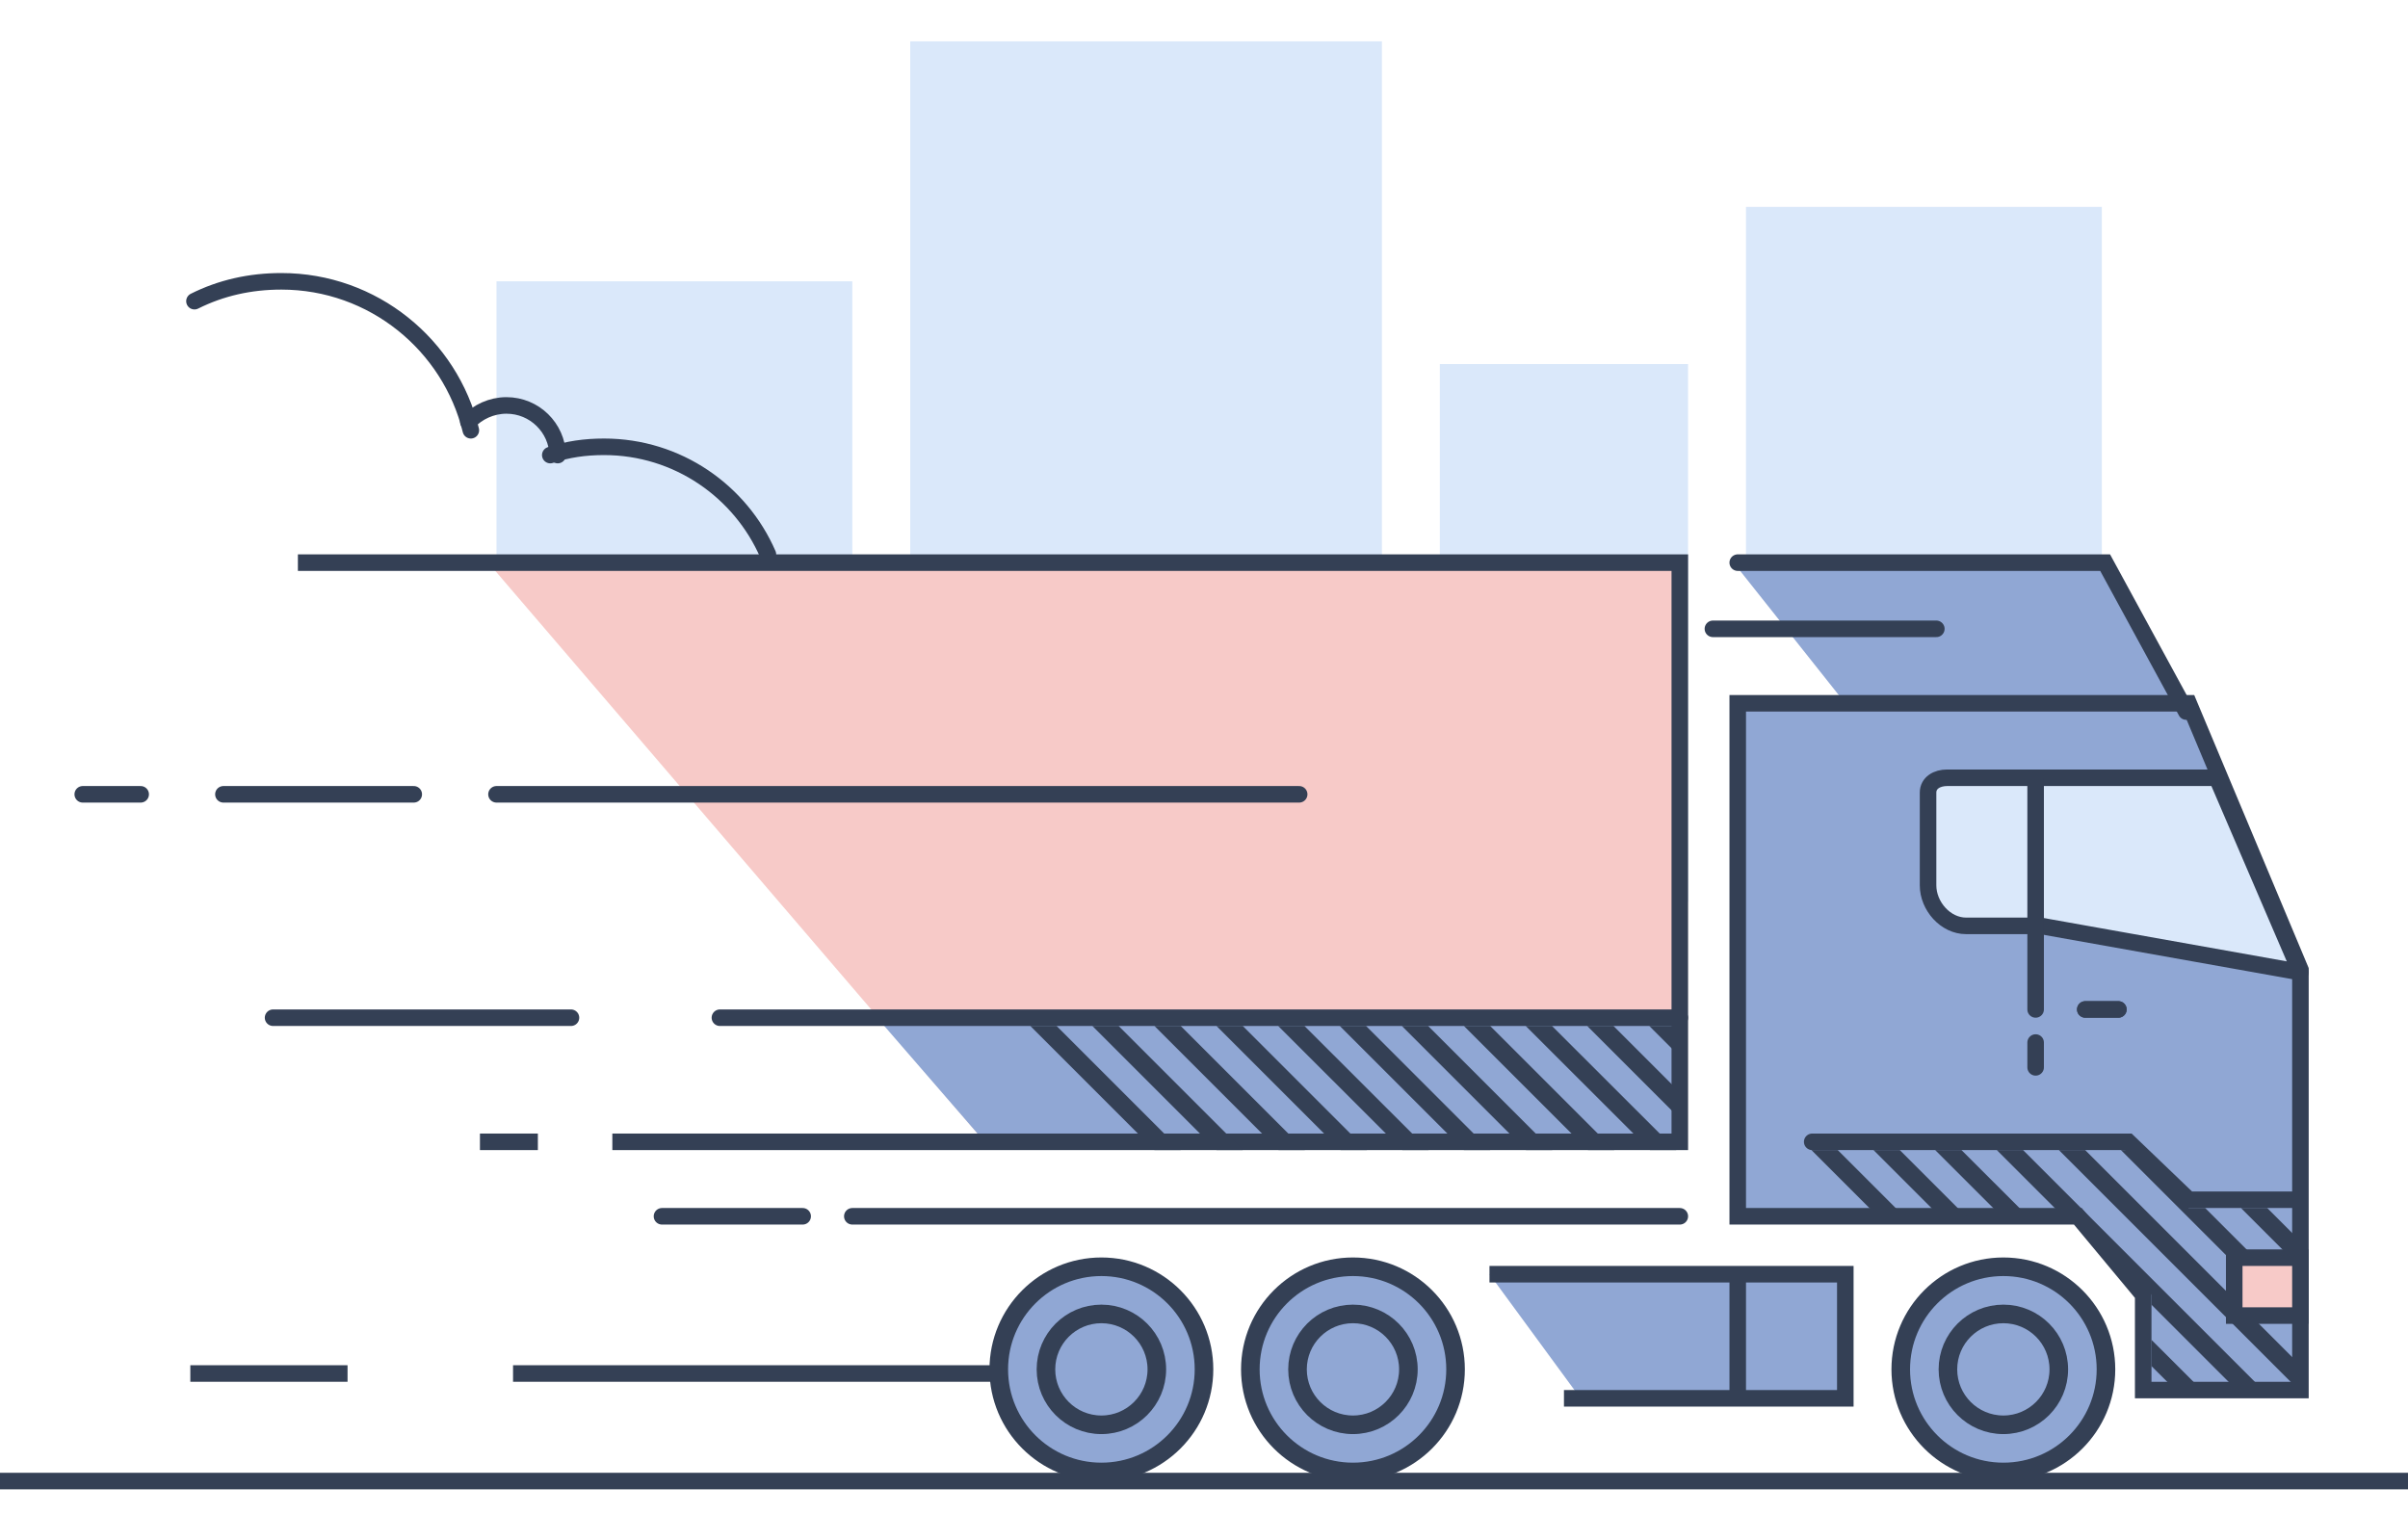 <?xml version="1.0" encoding="utf-8"?>
<!-- Generator: Adobe Illustrator 18.0.0, SVG Export Plug-In . SVG Version: 6.00 Build 0)  -->
<!DOCTYPE svg PUBLIC "-//W3C//DTD SVG 1.1//EN" "http://www.w3.org/Graphics/SVG/1.1/DTD/svg11.dtd">
<svg version="1.1" id="Слой_1" xmlns:x="http://ns.adobe.com/Extensibility/1.0/" xmlns:i="http://ns.adobe.com/AdobeIllustrator/10.0/" xmlns:graph="http://ns.adobe.com/Graphs/1.0/"
	 xmlns="http://www.w3.org/2000/svg" xmlns:xlink="http://www.w3.org/1999/xlink" x="0px" y="0px" width="291px" height="183px"
	 viewBox="0 0 291 183" enable-background="new 0 0 291 183" xml:space="preserve">
<g>
	<rect x="110" y="5" fill="#DAE8FA" width="57" height="119"/>
	<rect x="174" y="44" fill="#DAE8FA" width="30" height="65"/>
	<polygon fill="#DAE8FA" points="254,110.4 211,69 211,25 254,25 	"/>
	<polygon fill="#DAE8FA" points="103,80 60,68 60,34 103,34 	"/>
	<g>
		<polyline fill="#F7CAC8" points="59,68 203,68 203,138 119,138 		"/>
		<polyline fill="#90A7D4" points="106,123 203,123 203,138 119,138 		"/>
		<line fill="none" stroke="#344055" stroke-width="2" stroke-miterlimit="10" x1="65" y1="138" x2="58" y2="138"/>
		<polyline fill="none" stroke="#344055" stroke-width="2" stroke-miterlimit="10" points="36,68 203,68 203,138 74,138 		"/>
		<polygon fill="#90A7D4" points="264.5,85 254.4,68 209.5,68 223,85 		"/>
		<polygon fill="#90A7D4" stroke="#344055" stroke-width="2" stroke-miterlimit="10" points="264.5,85 210,85 210,147 251.1,147 
			259,156.5 259,168 278,168 278,156.5 278,117.2 		"/>
		
			<line fill="none" stroke="#344055" stroke-width="2" stroke-linecap="round" stroke-miterlimit="10" x1="252" y1="122" x2="256" y2="122"/>
		<path fill="#DAE8FA" stroke="#344055" stroke-width="2" stroke-linejoin="round" stroke-miterlimit="10" d="M267.9,94h-32.6
			c-1.2,0-2.3,0.6-2.3,1.8v11.2c0,2.5,2.1,4.9,4.6,4.9h9l31.4,5.6L267.9,94z"/>
		
			<line fill="none" stroke="#344055" stroke-width="2" stroke-linecap="round" stroke-miterlimit="10" x1="246" y1="122" x2="246" y2="94"/>
		
			<line fill="none" stroke="#344055" stroke-width="2" stroke-linecap="round" stroke-miterlimit="10" x1="246" y1="129" x2="246" y2="126"/>
		<circle fill="#90A7D4" stroke="#344055" stroke-width="2.246" stroke-miterlimit="10" cx="242.1" cy="165.5" r="12.4"/>
		<circle fill="#90A7D4" stroke="#344055" stroke-width="2.246" stroke-miterlimit="10" cx="242.1" cy="165.5" r="6.7"/>
		<polyline fill="none" stroke="#344055" stroke-width="2" stroke-linecap="round" stroke-miterlimit="10" points="277,145 
			264.5,145 257.2,138 219,138 		"/>
		<polyline fill="none" stroke="#344055" stroke-width="2" stroke-linecap="round" stroke-miterlimit="10" points="264.2,86 
			254.4,68 210,68 		"/>
		<circle fill="#90A7D4" stroke="#344055" stroke-width="2.246" stroke-miterlimit="10" cx="163.5" cy="165.5" r="12.4"/>
		<circle fill="#90A7D4" stroke="#344055" stroke-width="2.246" stroke-miterlimit="10" cx="133.1" cy="165.5" r="12.4"/>
		
			<line fill="none" stroke="#344055" stroke-width="2" stroke-linecap="round" stroke-miterlimit="10" x1="203" y1="147" x2="103" y2="147"/>
		
			<line fill="none" stroke="#344055" stroke-width="2" stroke-linecap="round" stroke-miterlimit="10" x1="97" y1="147" x2="80" y2="147"/>
		<polyline fill="#90A7D4" points="191,169 223,169 223,154 180,154 		"/>
		<polyline fill="none" stroke="#344055" stroke-width="2" stroke-miterlimit="10" points="189,169 223,169 223,154 180,154 		"/>
		
			<line fill="#DAE8FA" stroke="#344055" stroke-width="2" stroke-linecap="round" stroke-linejoin="round" stroke-miterlimit="10" x1="207" y1="76" x2="234" y2="76"/>
		<circle fill="#90A7D4" stroke="#344055" stroke-width="2.246" stroke-miterlimit="10" cx="163.5" cy="165.5" r="6.7"/>
		<circle fill="#90A7D4" stroke="#344055" stroke-width="2.246" stroke-miterlimit="10" cx="133.1" cy="165.5" r="6.7"/>
		<line fill="#F7CAC8" stroke="#344055" stroke-width="2" stroke-miterlimit="10" x1="291" y1="179" x2="0" y2="179"/>
		<line fill="none" stroke="#344055" stroke-width="2" stroke-miterlimit="10" x1="42" y1="166" x2="23" y2="166"/>
		<line fill="none" stroke="#344055" stroke-width="2" stroke-miterlimit="10" x1="120" y1="166" x2="62" y2="166"/>
		<g>
			<path fill="none" stroke="#344055" stroke-width="2" stroke-linecap="round" stroke-miterlimit="10" d="M66.5,55
				c2.1-0.7,4.2-1,6.5-1c8.9,0,16.5,5.4,19.8,13"/>
			<path fill="none" stroke="#344055" stroke-width="2" stroke-linecap="round" stroke-miterlimit="10" d="M23.5,36.4
				C26.7,34.8,30.2,34,34,34c11.1,0,20.4,7.7,22.9,18"/>
			<path fill="none" stroke="#344055" stroke-width="2" stroke-linecap="round" stroke-miterlimit="10" d="M56.6,51
				c1.1-1.2,2.8-2,4.6-2c3.4,0,6.1,2.7,6.2,6"/>
		</g>
		
			<line fill="none" stroke="#344055" stroke-width="2" stroke-linecap="round" stroke-miterlimit="10" x1="203" y1="123" x2="87" y2="123"/>
		
			<line fill="none" stroke="#344055" stroke-width="2" stroke-linecap="round" stroke-miterlimit="10" x1="69" y1="123" x2="33" y2="123"/>
		
			<line fill="none" stroke="#344055" stroke-width="2" stroke-linecap="round" stroke-miterlimit="10" x1="157" y1="96" x2="60" y2="96"/>
		
			<line fill="none" stroke="#344055" stroke-width="2" stroke-linecap="round" stroke-miterlimit="10" x1="17" y1="96" x2="10" y2="96"/>
		
			<line fill="none" stroke="#344055" stroke-width="2" stroke-linecap="round" stroke-miterlimit="10" x1="50" y1="96" x2="27" y2="96"/>
		<g>
			<defs>
				<polygon id="SVGID_1_" points="251.1,147 223,147 217.4,139 257.8,139 264.5,146 276.9,146 278,168 260,168 260,156.5 				"/>
			</defs>
			<clipPath id="SVGID_2_">
				<use xlink:href="#SVGID_1_"  overflow="visible"/>
			</clipPath>
			<g clip-path="url(#SVGID_2_)">
				
					<line fill="#90A7D4" stroke="#344055" stroke-width="2.246" stroke-miterlimit="10" x1="122.3" y1="139.9" x2="208.1" y2="225.7"/>
				
					<line fill="#90A7D4" stroke="#344055" stroke-width="2.246" stroke-miterlimit="10" x1="125.5" y1="136.7" x2="211.3" y2="222.5"/>
				
					<line fill="#90A7D4" stroke="#344055" stroke-width="2.246" stroke-miterlimit="10" x1="129.8" y1="134.7" x2="215.6" y2="220.5"/>
				
					<line fill="#90A7D4" stroke="#344055" stroke-width="2.246" stroke-miterlimit="10" x1="133" y1="131.5" x2="218.8" y2="217.3"/>
				
					<line fill="#90A7D4" stroke="#344055" stroke-width="2.246" stroke-miterlimit="10" x1="136.2" y1="128.3" x2="221.9" y2="214.1"/>
				
					<line fill="#90A7D4" stroke="#344055" stroke-width="2.246" stroke-miterlimit="10" x1="139.3" y1="125.2" x2="225.1" y2="210.9"/>
				
					<line fill="#90A7D4" stroke="#344055" stroke-width="2.246" stroke-miterlimit="10" x1="143.6" y1="122" x2="229.4" y2="207.8"/>
				
					<line fill="#90A7D4" stroke="#344055" stroke-width="2.246" stroke-miterlimit="10" x1="147.9" y1="118.8" x2="233.7" y2="204.6"/>
				
					<line fill="#90A7D4" stroke="#344055" stroke-width="2.246" stroke-miterlimit="10" x1="154.5" y1="117.9" x2="240.3" y2="203.6"/>
				
					<line fill="#90A7D4" stroke="#344055" stroke-width="2.246" stroke-miterlimit="10" x1="158.8" y1="114.7" x2="244.6" y2="200.5"/>
				
					<line fill="#90A7D4" stroke="#344055" stroke-width="2.246" stroke-miterlimit="10" x1="163.1" y1="111.5" x2="248.9" y2="197.3"/>
				
					<line fill="#90A7D4" stroke="#344055" stroke-width="2.246" stroke-miterlimit="10" x1="167.4" y1="108.3" x2="253.2" y2="194.1"/>
				
					<line fill="#90A7D4" stroke="#344055" stroke-width="2.246" stroke-miterlimit="10" x1="171.7" y1="105.2" x2="257.5" y2="190.9"/>
				<line fill="#90A7D4" stroke="#344055" stroke-width="2.246" stroke-miterlimit="10" x1="176" y1="102" x2="261.8" y2="187.8"/>
				
					<line fill="#90A7D4" stroke="#344055" stroke-width="2.246" stroke-miterlimit="10" x1="180.3" y1="98.8" x2="266.1" y2="184.6"/>
				
					<line fill="#90A7D4" stroke="#344055" stroke-width="2.246" stroke-miterlimit="10" x1="184.6" y1="95.6" x2="270.4" y2="181.4"/>
				
					<line fill="#90A7D4" stroke="#344055" stroke-width="2.246" stroke-miterlimit="10" x1="188.9" y1="92.5" x2="274.7" y2="178.2"/>
				
					<line fill="#90A7D4" stroke="#344055" stroke-width="2.246" stroke-miterlimit="10" x1="193.2" y1="89.3" x2="279" y2="175.1"/>
				
					<line fill="#90A7D4" stroke="#344055" stroke-width="2.246" stroke-miterlimit="10" x1="197.5" y1="86.1" x2="283.3" y2="171.9"/>
				
					<line fill="#90A7D4" stroke="#344055" stroke-width="2.246" stroke-miterlimit="10" x1="201.8" y1="82.9" x2="287.6" y2="168.7"/>
				
					<line fill="#90A7D4" stroke="#344055" stroke-width="2.246" stroke-miterlimit="10" x1="206.1" y1="79.7" x2="291.9" y2="165.5"/>
				
					<line fill="#90A7D4" stroke="#344055" stroke-width="2.246" stroke-miterlimit="10" x1="210.4" y1="76.6" x2="296.2" y2="162.3"/>
				
					<line fill="#90A7D4" stroke="#344055" stroke-width="2.246" stroke-miterlimit="10" x1="213.6" y1="72.3" x2="299.3" y2="158"/>
				
					<line fill="#90A7D4" stroke="#344055" stroke-width="2.246" stroke-miterlimit="10" x1="216.7" y1="68" x2="302.5" y2="153.7"/>
				
					<line fill="#90A7D4" stroke="#344055" stroke-width="2.246" stroke-miterlimit="10" x1="221" y1="64.8" x2="306.8" y2="150.6"/>
				
					<line fill="#90A7D4" stroke="#344055" stroke-width="2.246" stroke-miterlimit="10" x1="225.3" y1="61.6" x2="311.1" y2="147.4"/>
				
					<line fill="#90A7D4" stroke="#344055" stroke-width="2.246" stroke-miterlimit="10" x1="228.5" y1="58.4" x2="314.3" y2="144.2"/>
				
					<line fill="#90A7D4" stroke="#344055" stroke-width="2.246" stroke-miterlimit="10" x1="231.7" y1="55.3" x2="317.5" y2="141"/>
				
					<line fill="#90A7D4" stroke="#344055" stroke-width="2.246" stroke-miterlimit="10" x1="234.9" y1="52.1" x2="320.7" y2="137.9"/>
				
					<line fill="#90A7D4" stroke="#344055" stroke-width="2.246" stroke-miterlimit="10" x1="238.1" y1="48.9" x2="323.8" y2="134.7"/>
				
					<line fill="#90A7D4" stroke="#344055" stroke-width="2.246" stroke-miterlimit="10" x1="241.2" y1="45.7" x2="327" y2="131.5"/>
			</g>
		</g>
		<rect x="270" y="152" fill="#F7CAC8" stroke="#344055" stroke-width="2" stroke-miterlimit="10" width="8" height="7"/>
		<g>
			<defs>
				<polygon id="SVGID_3_" points="90.4,139 203,139 203,124 74.7,124 				"/>
			</defs>
			<clipPath id="SVGID_4_">
				<use xlink:href="#SVGID_3_"  overflow="visible"/>
			</clipPath>
			<g clip-path="url(#SVGID_4_)">
				
					<line fill="#90A7D4" stroke="#344055" stroke-width="2.246" stroke-miterlimit="10" x1="39.4" y1="104.9" x2="125.2" y2="190.7"/>
				
					<line fill="#90A7D4" stroke="#344055" stroke-width="2.246" stroke-miterlimit="10" x1="43.7" y1="101.8" x2="129.5" y2="187.5"/>
				<path fill="#90A7D4" stroke="#344055" stroke-width="2.246" stroke-miterlimit="10" d="M140.3,183.4"/>
				<path fill="#90A7D4" stroke="#344055" stroke-width="2.246" stroke-miterlimit="10" d="M54.5,97.7"/>
				<line fill="#90A7D4" stroke="#344055" stroke-width="2.246" stroke-miterlimit="10" x1="92.3" y1="90.2" x2="178.1" y2="176"/>
				<line fill="#90A7D4" stroke="#344055" stroke-width="2.246" stroke-miterlimit="10" x1="96.6" y1="87" x2="182.4" y2="172.8"/>
				
					<line fill="#90A7D4" stroke="#344055" stroke-width="2.246" stroke-miterlimit="10" x1="100.9" y1="83.8" x2="186.7" y2="169.6"/>
				
					<line fill="#90A7D4" stroke="#344055" stroke-width="2.246" stroke-miterlimit="10" x1="105.2" y1="80.6" x2="191" y2="166.4"/>
				
					<line fill="#90A7D4" stroke="#344055" stroke-width="2.246" stroke-miterlimit="10" x1="109.5" y1="77.5" x2="195.3" y2="163.2"/>
				
					<line fill="#90A7D4" stroke="#344055" stroke-width="2.246" stroke-miterlimit="10" x1="113.8" y1="74.3" x2="199.6" y2="160.1"/>
				
					<line fill="#90A7D4" stroke="#344055" stroke-width="2.246" stroke-miterlimit="10" x1="118.1" y1="71.1" x2="203.9" y2="156.9"/>
				
					<line fill="#90A7D4" stroke="#344055" stroke-width="2.246" stroke-miterlimit="10" x1="122.4" y1="67.9" x2="208.2" y2="153.7"/>
				
					<line fill="#90A7D4" stroke="#344055" stroke-width="2.246" stroke-miterlimit="10" x1="126.7" y1="64.8" x2="212.5" y2="150.5"/>
				
					<line fill="#90A7D4" stroke="#344055" stroke-width="2.246" stroke-miterlimit="10" x1="131" y1="61.6" x2="216.8" y2="147.4"/>
				
					<line fill="#90A7D4" stroke="#344055" stroke-width="2.246" stroke-miterlimit="10" x1="135.3" y1="58.4" x2="221.1" y2="144.2"/>
				
					<line fill="#90A7D4" stroke="#344055" stroke-width="2.246" stroke-miterlimit="10" x1="139.6" y1="55.2" x2="225.4" y2="141"/>
				
					<line fill="#90A7D4" stroke="#344055" stroke-width="2.246" stroke-miterlimit="10" x1="142.8" y1="50.9" x2="228.6" y2="136.7"/>
				
					<line fill="#90A7D4" stroke="#344055" stroke-width="2.246" stroke-miterlimit="10" x1="146" y1="46.6" x2="231.8" y2="132.4"/>
				
					<line fill="#90A7D4" stroke="#344055" stroke-width="2.246" stroke-miterlimit="10" x1="150.3" y1="43.5" x2="236.1" y2="129.2"/>
				
					<line fill="#90A7D4" stroke="#344055" stroke-width="2.246" stroke-miterlimit="10" x1="154.6" y1="40.3" x2="240.4" y2="126.1"/>
			</g>
		</g>
		
			<line fill="#DAE8FA" stroke="#344055" stroke-width="2" stroke-linejoin="round" stroke-miterlimit="10" x1="210" y1="154" x2="210" y2="169"/>
	</g>
	
		<line fill="none" stroke="#344055" stroke-width="2" stroke-linecap="round" stroke-miterlimit="10" x1="252" y1="122" x2="256" y2="122"/>
</g>
</svg>
